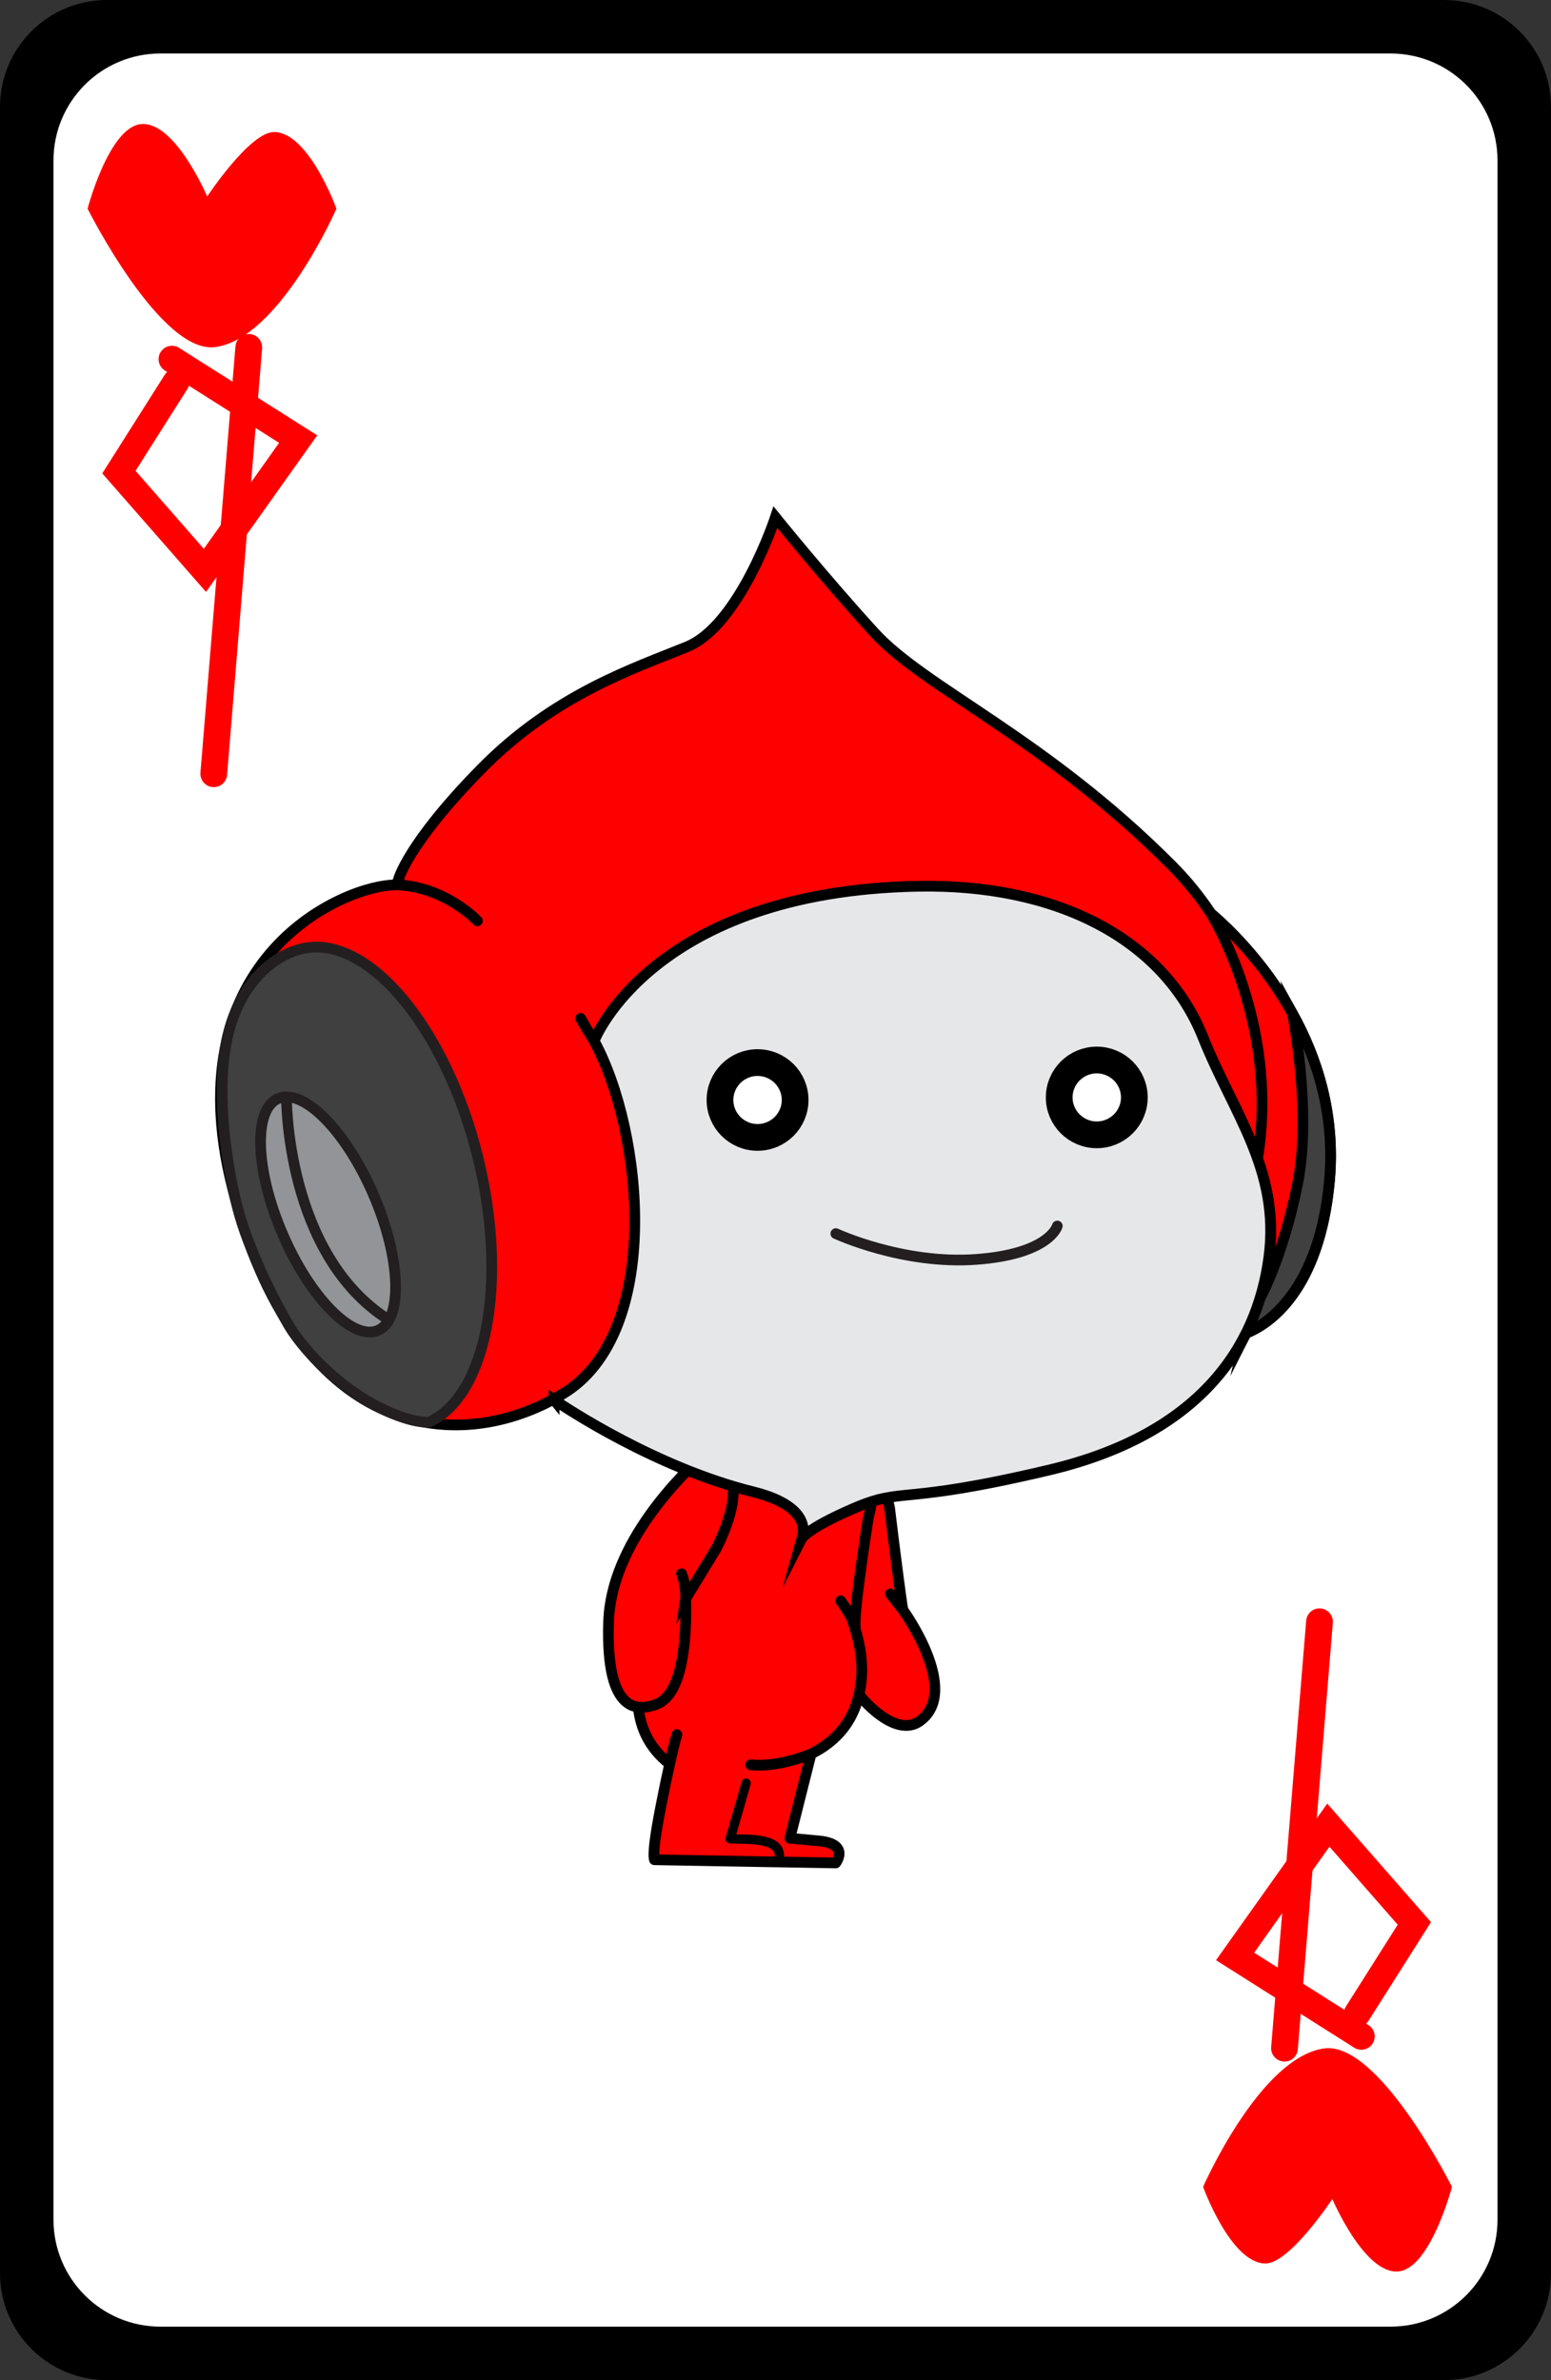 <svg version="1.1" xmlns="http://www.w3.org/2000/svg" xmlns:xlink="http://www.w3.org/1999/xlink" width="58" height="89" viewBox="0,0,58,89"><rect x="0" y="0" width="58" height="89" fill="#333333" stroke="none"/><g transform="translate(-211,-135.5)"><g data-paper-data="{&quot;isPaintingLayer&quot;:true}" fill-rule="nonzero" stroke-miterlimit="10" stroke-dasharray="" stroke-dashoffset="0" style="mix-blend-mode: normal"><path d="M215,224.5c-2.209,0 -4,-1.791 -4,-4v-81c0,-2.209 1.791,-4 4,-4h50c2.209,0 4,1.791 4,4v81c0,2.209 -1.791,4 -4,4z" fill="#000000" stroke="none" stroke-width="1" stroke-linecap="butt" stroke-linejoin="miter"/><path d="M217,222.5c-2.209,0 -4,-1.791 -4,-4v-77c0,-2.209 1.791,-4 4,-4h46c2.209,0 4,1.791 4,4v77c0,2.209 -1.791,4 -4,4z" fill="#ffffff" stroke="none" stroke-width="1" stroke-linecap="butt" stroke-linejoin="miter"/><path d="M219.058,148.478c-2.046,0.288 -4.783,-5.175 -4.783,-5.175c0,0 0.793,-3.018 1.979,-3.16c1.28,-0.153 2.494,2.706 2.494,2.706c0,0 1.595,-2.421 2.506,-2.412c1.297,0.013 2.327,2.866 2.327,2.866c0,0 -2.118,4.836 -4.522,5.175z" fill="#ff0000" stroke="none" stroke-width="0" stroke-linecap="butt" stroke-linejoin="miter"/><path d="M260.513,212.098c2.046,-0.288 4.783,5.175 4.783,5.175c0,0 -0.793,3.018 -1.979,3.16c-1.28,0.153 -2.494,-2.706 -2.494,-2.706c0,0 -1.595,2.421 -2.506,2.412c-1.297,-0.013 -2.327,-2.866 -2.327,-2.866c0,0 2.118,-4.836 4.522,-5.175z" fill="#ff0000" stroke="none" stroke-width="0" stroke-linecap="butt" stroke-linejoin="miter"/><g fill="none" stroke="#ff0000" stroke-width="1" stroke-linecap="round" stroke-linejoin="miter"><path d="M220.303,148.489l-1.309,15.944"/><path d="M217.43,148.93l4.72,2.989l-3.487,4.909l-3.216,-3.674l2.135,-3.371"/></g><g fill="none" stroke="#ff0000" stroke-width="1" stroke-linecap="round" stroke-linejoin="miter"><path d="M259.034,212.087l1.309,-15.944"/><path d="M261.907,211.646l-4.72,-2.989l3.487,-4.909l3.216,3.674l-2.135,3.371"/></g><g><path d="M244.77,195.706c0,0 2.188,3.012 0.632,4.146c-0.836,0.612 -1.996,-0.599 -2.316,-1.037c-0.464,-0.636 -0.617,-0.789 -0.716,-1.586c-0.099,-0.796 -0.491,-3.721 -0.332,-4.78c0.25,-1.659 1.397,-4.421 2.229,-0.556c0,0 0.262,2.189 0.471,3.652l0.033,0.162v0v0v0v0v0v0v0v0v0v0v0v0v0v0v0v0v0v0v0v0v0v0v0v0v0v0v0v0v0v0v0v0v0v0v0v0v0zM244.296,195.099l0.473,0.608" fill="#ff0000" stroke="#000000" stroke-width="0.4" stroke-linecap="round" stroke-linejoin="miter"/><g stroke-width="0.4"><path d="M243.471,192.244c-0.151,0.997 -0.551,3.592 -0.487,4.105l-0.094,-0.209c0.192,0.541 0.387,1.312 0.325,2.112c-0.12,1.555 -0.976,2.388 -1.887,2.832l-0.01,0.051l-0.781,3.104c0.015,-0 0.148,0.008 1.082,0.098c1.184,0.113 0.633,0.824 0.633,0.824l-2.207,-0.039l-0.113,-0.001l-4.459,-0.079c-0.055,-0.181 -0.011,-0.74 0.271,-2.154c0.109,-0.556 0.21,-1.034 0.298,-1.424l0.001,-0.003c-1.506,-1.167 -1.326,-2.972 -0.866,-4.249c0.293,-0.817 1.963,-6.985 1.963,-6.985c0,0 0.726,-2.369 3.731,-1.544c0,0 3.459,0.573 2.6,3.563c0,0.001 -0,0.001 -0,0.001v0v0v0v0v0v0v0v0v0v0v0v0v0v0v0v0v0v0v0v0v0v0v0v0v0v0v0v0v0v0v0v0v0v0v0v0v0zM239.071,201.491c0,0 0.886,0.142 2.257,-0.406M242.983,196.349c-0.078,-0.358 -0.545,-0.991 -0.545,-0.991M236.313,200.363c0,0 -0.101,0.313 -0.27,1.096" fill="#ff0000" stroke="#000000" stroke-linecap="round" stroke-linejoin="round"/><path d="M240.142,205.08c-0.003,0 -0.006,0 -0.007,0c-0.097,-0.005 -0.171,-0.085 -0.167,-0.181c0.004,-0.086 -0.019,-0.152 -0.072,-0.208c-0.222,-0.234 -0.893,-0.244 -1.294,-0.251c-0.121,-0.002 -0.228,-0.003 -0.312,-0.009c-0.053,-0.004 -0.101,-0.031 -0.131,-0.074c-0.03,-0.043 -0.039,-0.098 -0.024,-0.149c0.144,-0.484 0.283,-0.973 0.423,-1.462l0.176,-0.618c0.026,-0.092 0.122,-0.147 0.215,-0.119c0.093,0.026 0.146,0.123 0.12,0.215l-0.176,0.617c-0.119,0.418 -0.238,0.836 -0.36,1.251c0.024,0 0.049,0.001 0.075,0.001c0.515,0.007 1.22,0.018 1.543,0.359c0.118,0.125 0.174,0.28 0.167,0.461c-0.005,0.094 -0.082,0.167 -0.175,0.167v0v0v0v0v0v0v0v0v0v0v0v0v0v0v0v0v0v0v0v0v0v0v0v0v0v0v0v0v0v0v0v0v0v0v0v0v0v0z" fill="#000000" stroke="none" stroke-linecap="butt" stroke-linejoin="miter"/></g><path d="M237.78,193.411l-1.143,1.875l0.005,-0.033c0.037,1.317 -0.053,3.605 -1.105,3.979c-0.567,0.201 -1.899,0.523 -1.778,-3.1c0.097,-2.919 2.713,-5.498 3.726,-6.39c0,0 0.902,0.5 0.937,1.464c0.035,0.965 -0.643,2.202 -0.642,2.204v0v0v0v0v0v0v0v0v0v0v0v0v0v0v0v0v0v0v0v0v0v0v0v0v0v0v0v0v0v0v0v0v0v0v0v0v0zM236.642,195.253c0,-0.559 -0.155,-0.906 -0.155,-0.906" fill="#ff0000" stroke="#000000" stroke-width="0.4" stroke-linecap="round" stroke-linejoin="miter"/><path d="M225.892,168.408c0,0 0.324,-1.323 3.081,-4.135c2.756,-2.811 5.739,-3.779 7.717,-4.587c1.978,-0.808 3.307,-4.845 3.307,-4.845c0,0 1.822,2.258 3.694,4.31c1.91,2.093 6.359,3.928 11.126,8.709c0.569,0.572 1.052,1.171 1.459,1.786l0.083,0.072c1.065,0.92 4.841,4.591 4.357,9.936c-0.37,4.072 -2.228,5.359 -3.129,5.704l-0.007,0.03c0.464,-0.916 0.74,-1.888 0.871,-2.875c0.431,-3.263 -1.334,-5.383 -2.466,-8.222c-1.467,-3.681 -5.48,-5.751 -10.676,-5.648c-9.889,0.195 -12.067,5.734 -12.067,5.734l-0.007,0.072c1.835,3.395 2.567,10.924 -1.189,13.177c-4.046,2.424 -10.038,1.578 -12.371,-7.787c-2.136,-8.571 4.26,-11.272 6.141,-11.249l0.078,-0.18v0v0v0v0v0v0v0v0v0v0v0v0v0v0v0v0v0v0v0v0v0v0v0v0v0v0v0v0v0v0v0v0v0v0v0v0v0zM256.275,169.645c0,0 2.595,4.107 1.75,9.183M225.813,168.588c1.819,0.049 3.039,1.346 3.039,1.346M233.233,174.447c-0.306,-0.476 -0.52,-0.868 -0.52,-0.868" fill="#ff0000" stroke="#000000" stroke-width="0.4" stroke-linecap="round" stroke-linejoin="miter"/><path d="M258.146,183.993c0,0 0.819,-1.48 1.371,-4.193c0.552,-2.714 -0.185,-6.405 -0.185,-6.405c0.914,1.653 1.607,3.773 1.383,6.257c-0.359,3.967 -2.207,5.32 -3.13,5.704l0.56,-1.364v0v0v0v0v0v0v0v0v0v0v0v0v0v0v0v0v0v0v0v0v0v0v0v0v0v0v0v0v0v0v0v0v0v0v0v0v0z" fill="#404041" stroke="#000000" stroke-width="0.4" stroke-linecap="butt" stroke-linejoin="miter"/><g stroke="#231f20" stroke-width="0.4" stroke-linejoin="miter"><path d="M219.885,180.672v0v0v0v0v0v0v0v0v0v0v0v0v0v0v0v0v0v0v0v0v0v0v0v0v0v0v0v0v0v0v0v0v0v0v0v0v0c-0.417,-1.607 -0.781,-4.113 -0.446,-6.062c0.344,-2.011 1.531,-3.314 2.837,-3.63c2.446,-0.594 5.403,2.919 6.606,7.844c1.133,4.643 0.307,8.882 -1.84,9.853c0,0 -0.703,0.09 -2.122,-0.687c-1.418,-0.775 -2.643,-2.106 -3.143,-2.967c-0.501,-0.86 -1.475,-2.743 -1.893,-4.353z" fill="#404041" stroke-linecap="butt"/><path d="M221.405,176.576c0.941,-0.402 2.538,1.213 3.567,3.609c1.028,2.394 1.101,4.662 0.161,5.063c-0.942,0.401 -2.538,-1.215 -3.567,-3.609c-1.03,-2.394 -1.102,-4.661 -0.161,-5.062v0v0v0v0v0v0v0v0v0v0v0v0v0v0v0v0v0v0v0v0v0v0v0v0v0v0v0v0v0v0v0v0v0v0v0v0v0zM225.543,184.857c-3.875,-2.447 -3.831,-8.341 -3.831,-8.341" fill="#929497" stroke-linecap="round"/></g><path d="M231.721,187.846v0v0v0v0v0v0v0v0v0v0v0v0v0v0v0v0v0v0v0v0v0v0v0v0v0v0v0v0v0v0v0v0v0v0v0v0v0l-0.021,-0.026c0.116,-0.062 0.23,-0.128 0.343,-0.195c3.761,-2.256 3.021,-9.803 1.182,-13.19l0.015,-0.06c0,0 2.178,-5.54 12.069,-5.734c5.196,-0.103 9.208,1.968 10.676,5.648c1.131,2.839 2.897,4.959 2.465,8.222c-0.45,3.396 -2.628,6.64 -8.238,7.962c-5.61,1.327 -5.384,0.616 -7.265,1.421c-1.88,0.809 -1.977,1.164 -1.977,1.164c0,0 0.602,-1.175 -1.807,-1.775c-3.638,-0.903 -6.989,-3.13 -7.442,-3.438z" fill="#e6e7e8" stroke="#000000" stroke-width="0.4" stroke-linecap="round" stroke-linejoin="miter"/><path d="M250.538,181.344c0,0 -0.283,1.048 -3.029,1.249c-2.748,0.202 -5.253,-0.965 -5.253,-0.965" fill="none" stroke="#231f20" stroke-width="0.4" stroke-linecap="round" stroke-linejoin="miter"/><path d="M239.329,175.233c0.387,0 0.738,0.157 0.993,0.41c0.254,0.253 0.412,0.603 0.412,0.989c0,0.386 -0.158,0.736 -0.412,0.989c-0.254,0.253 -0.605,0.41 -0.993,0.41c-0.387,0 -0.738,-0.157 -0.993,-0.41c-0.254,-0.253 -0.412,-0.603 -0.412,-0.989c0,-0.386 0.158,-0.736 0.412,-0.989c0.254,-0.253 0.605,-0.41 0.993,-0.41v0v0v0v0v0v0v0v0v0v0v0v0v0v0v0v0v0v0v0v0v0v0v0v0v0v0v0v0v0v0v0v0v0v0v0z" fill="#ffffff" stroke="#000000" stroke-width="1" stroke-linecap="butt" stroke-linejoin="miter"/><path d="M252.014,175.137c0.387,0 0.738,0.157 0.993,0.41c0.254,0.253 0.412,0.603 0.412,0.989c0,0.386 -0.158,0.736 -0.412,0.989c-0.254,0.253 -0.605,0.41 -0.993,0.41c-0.387,0 -0.738,-0.157 -0.993,-0.41c-0.254,-0.253 -0.412,-0.603 -0.412,-0.989c0,-0.386 0.158,-0.736 0.412,-0.989c0.254,-0.253 0.605,-0.41 0.993,-0.41v0v0v0v0v0v0v0v0v0v0v0v0v0v0v0v0v0v0v0v0v0v0v0v0v0v0v0v0v0v0v0v0v0v0v0z" fill="#ffffff" stroke="#000000" stroke-width="1" stroke-linecap="butt" stroke-linejoin="miter"/></g></g></g></svg>